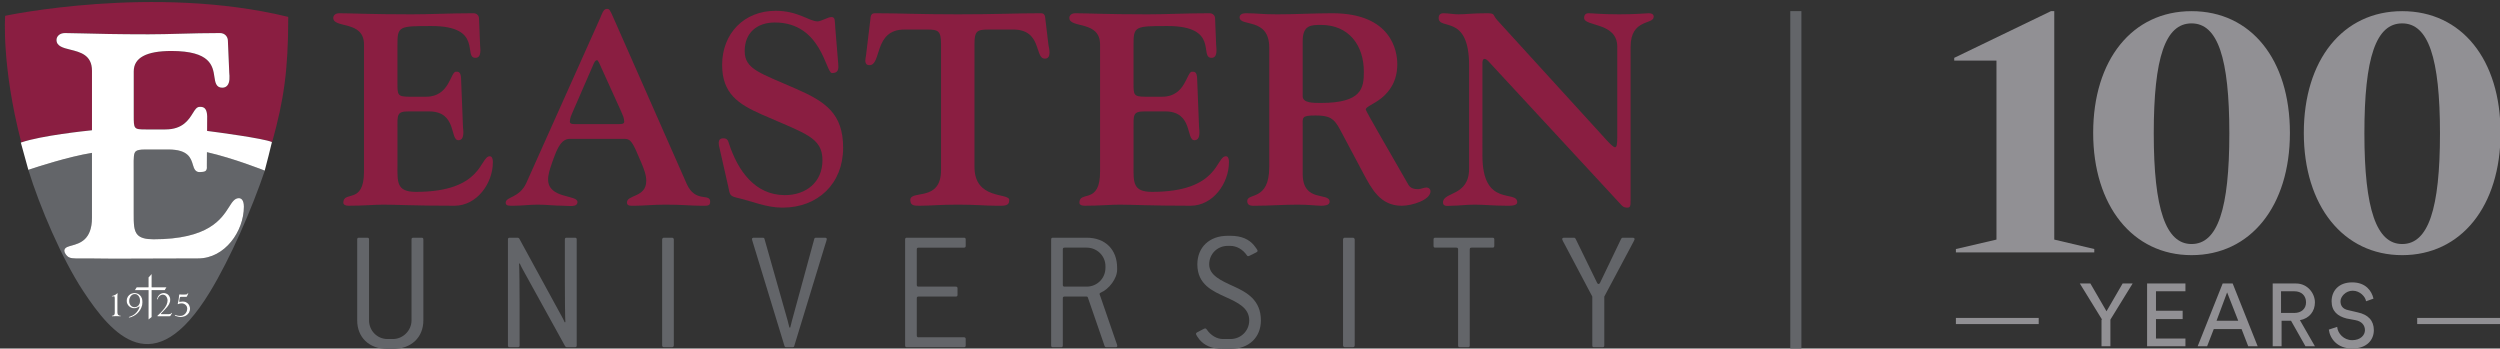 <svg viewBox="0 0 449.824 62.708" version="1.1" xmlns="http://www.w3.org/2000/svg">
  
  <rect x="0" y="0" width="449.824" height="62.708" fill="#333333" stroke="none"/>
  
  <g>
    <g id="Layer_1">
      <g data-name="Layer_1" id="Layer_1-2">
        <g id="Layer_1-2">
          <g>
            <line stroke-width="2" stroke-miterlimit="10" stroke="#636569" fill="none" y2="62.708" x2="323.124" y1="2.008" x1="323.124"></line>
            <g>
              <polygon fill="#919094" points="369.624 43.108 369.624 2.008 369.024 2.008 351.624 10.408 351.624 10.908 359.224 10.908 359.224 43.108 351.924 44.808 351.924 45.408 376.824 45.408 376.824 44.808 369.624 43.108"></polygon>
              <path fill="#919094" d="M394.324,43.908c-4.6,0-6.8-6.2-6.8-19.9s2.1-19.8,6.8-19.8,6.8,6.2,6.8,19.8-2.1,19.9-6.8,19.9M394.324,45.908c10.6,0,17.7-8.8,17.7-22s-7-21.9-17.7-21.9-17.7,8.8-17.7,21.9,7.1,22,17.7,22"></path>
              <path fill="#919094" d="M432.224,43.908c-4.6,0-6.8-6.2-6.8-19.9s2.1-19.8,6.8-19.8,6.8,6.2,6.8,19.8-2.1,19.9-6.8,19.9M432.224,45.908c10.6,0,17.7-8.8,17.7-22s-7-21.9-17.7-21.9-17.7,8.8-17.7,21.9,7.1,22,17.7,22"></path>
              <path fill="#919094" d="M449.824,57.208h-14.9v1.1h14.9v-1.1ZM427.024,53.608c-.3-1.2-1.3-2.8-3.8-2.8s-3.7,1.6-3.7,3.4,1.1,2.7,2.7,3.1l1.6.3c1.1.2,1.7.9,1.7,1.8s-.8,1.8-2.3,1.8-2.6-1.2-2.7-2.4l-1.5.5c.2,1.6,1.5,3.4,4.2,3.4s3.9-1.6,3.9-3.3-1-2.8-2.9-3.2l-1.7-.4c-1-.2-1.4-.8-1.4-1.6s.9-1.9,2.2-1.9,2.3,1.1,2.4,1.9l1.4-.5h-.1v-.1ZM410.424,56.308v-3.9h2.4c1.3,0,2.1.8,2.1,2s-.9,1.9-2.1,1.9h-2.4ZM414.724,62.308h1.8l-2.7-4.7c1.7-.3,2.7-1.6,2.7-3.2s-1.3-3.4-3.4-3.4h-4.2v11.3h1.6v-4.6h1.7l2.6,4.6s-.1,0-.1,0ZM400.724,52.608l2,5.1h-3.9l1.9-5.1ZM404.524,62.308h1.7l-4.5-11.3h-1.8l-4.5,11.3h1.7l1.2-3.1h5l1.2,3.1h0ZM393.224,62.308v-1.4h-5.3v-3.5h4.8v-1.5h-4.8v-3.5h5.3v-1.4h-6.9v11.3s6.9,0,6.9,0ZM378.124,57.508v4.8h1.6v-4.8l4-6.5h-1.8l-2.9,5-2.9-5h-1.9l4,6.5h-.1ZM366.824,57.208h-14.9v1.1h14.9v-1.1Z"></path>
            </g>
          </g>
        </g>
      </g>
      <g>
        <path fill="none" d="M237.716,4.485c-1.811,0-3.327,0-3.327,2.935v9.882c0,1.222,1.809,1.222,3.278,1.222,7.435,0,7.729-2.739,7.729-5.625,0-4.794-2.74-8.415-7.68-8.415Z"></path>
        <path fill="none" d="M107.766,11.236c-.293-.392-.147-.392-.391-.392-.098,0-.293.049-.538.588l-3.767,8.659c-.244.587-.538,1.125-.538,1.81,0,.49.685.441,1.565.441h6.653c.882,0,1.566.049,1.566-.441,0-.685-.293-1.222-.538-1.81l-4.012-8.854Z"></path>
        <path fill="none" d="M198.906,48.19v-.314c0-1.816-1.503-3.32-3.382-3.32h-3.979c-.219,0-.313.094-.313.313v6.39c0,.219.094.313.313.313h3.979c1.879,0,3.382-1.503,3.382-3.382Z"></path>
        <path fill="#8a1e41" d="M88.147,28.114c-1.86,0-1.175,6.409-13.306,6.409-3.523,0-3.328-1.762-3.328-4.795v-6.262c0-2.837-.196-3.424,2.055-3.424h3.62c5.088,0,3.718,5.186,5.284,5.186,1.174,0,.88-1.762.831-2.397l-.342-8.708c-.049-1.321-.587-1.223-.929-1.223-.979,0-1.126,4.501-5.333,4.501h-3.082c-2.104,0-2.104-.343-2.104-2.446v-6.849c0-3.375.197-3.425,6.115-3.425,9.442,0,5.626,5.724,7.926,5.724,1.125,0,.88-1.614.831-2.25l-.196-4.843c0-.441-.342-.93-.978-.93-4.306,0-7.681.196-11.155.196-7.484,0-11.006-.196-13.013-.196-.685,0-1.076.391-1.076.832,0,1.957,5.528.391,5.528,4.794v22.894c0,5.968-3.719,3.327-3.719,5.577,0,.293.293.538.93.538,2.689,0,4.745-.196,6.262-.196,2.445,0,5.38.196,12.817.196,4.011,0,6.898-4.011,6.898-7.827,0-.929-.342-1.076-.538-1.076Z"></path>
        <path fill="#8a1e41" d="M123.568,33.104l-13.208-29.94c-.636-1.467-.733-1.565-1.174-1.565-.636,0-.882.929-1.224,1.712l-13.257,29.597c-1.222,2.74-3.718,2.446-3.718,3.571,0,.636.782.538,1.467.538,1.419,0,2.838-.196,4.306-.196,1.565,0,3.033.196,4.598.196,1.028,0,2.544.342,2.544-.685,0-1.322-5.284-.538-5.284-4.061,0-1.174.686-2.886,1.028-3.864,1.125-3.229,2.152-3.425,2.984-3.425h9.637c1.271,0,1.516.49,3.131,4.305.538,1.321.88,2.202.88,3.278,0,2.985-3.473,2.446-3.473,3.865,0,.685.636.587,1.516.587,1.419,0,3.229-.196,5.382-.196,3.229,0,4.55.196,6.311.196,1.322,0,1.762.098,1.762-.733,0-1.614-2.642.293-4.208-3.18ZM110.751,22.341h-6.653c-.88,0-1.565.049-1.565-.441,0-.685.293-1.222.538-1.81l3.767-8.659c.244-.539.44-.588.538-.588.244,0,.098,0,.391.392l4.012,8.854c.244.587.538,1.125.538,1.81,0,.49-.685.441-1.566.441Z"></path>
        <path fill="#8a1e41" d="M143.239,15.982c-6.555-2.886-9.246-3.523-9.246-6.8s2.202-5.136,5.431-5.136c8.413,0,9.148,9.099,10.273,9.099,1.076,0,1.222-.587,1.125-1.663l-.538-6.555c-.098-1.125.049-1.86-.685-1.86-.636,0-1.86.783-2.495.783-1.467,0-3.522-1.908-7.533-1.908-5.724,0-9.637,4.109-9.637,9.735,0,5.136,2.886,7.044,7.093,8.904,7.876,3.473,10.958,4.109,10.958,8.267,0,3.913-2.934,6.261-6.751,6.261-5.429,0-8.462-4.451-10.028-9.148-.196-.636-.293-1.077-1.076-1.077-1.224,0-.733,1.419-.587,2.104l1.516,6.702c.244,1.174.196,1.566,1.419,1.86,2.836.636,5.331,1.809,8.316,1.809,6.409,0,10.91-4.353,10.91-10.763,0-6.212-3.229-8.316-8.464-10.615Z"></path>
        <path fill="#8a1e41" d="M188.103,3.556c-.049-.49-.049-1.174-.782-1.174-4.55,0-7.828.196-14.97.196s-10.42-.196-14.97-.196c-.733,0-.733.685-.782,1.174l-.782,6.457c-.098.636-.391,1.712.636,1.712,2.202,0,.733-6.409,6.262-6.409h4.109c2.006,0,2.495.244,2.495,2.593v22.699c0,5.822-5.528,3.473-5.528,5.382,0,1.076.831,1.027,1.713,1.027,1.956,0,3.571-.196,6.849-.196s4.893.196,6.849.196c1.419,0,2.397.147,2.397-1.027,0-1.37-6.262.049-6.262-5.968V7.91c0-2.349.489-2.593,2.495-2.593h4.158c5.626-.196,4.061,5.234,6.017,5.234,1.273,0,.733-1.908.636-2.495l-.538-4.501Z"></path>
        <path fill="#8a1e41" d="M221.128,29.19c0-.929-.342-1.076-.538-1.076-1.86,0-1.174,6.409-13.306,6.409-3.522,0-3.327-1.762-3.327-4.795v-6.262c0-2.837-.196-3.424,2.054-3.424h3.621c5.087,0,3.718,5.186,5.282,5.186,1.175,0,.88-1.762.831-2.397l-.342-8.708c-.049-1.321-.587-1.223-.929-1.223-.978,0-1.125,4.501-5.333,4.501h-3.082c-2.103,0-2.103-.343-2.103-2.446v-6.849c0-3.375.196-3.425,6.115-3.425,9.442,0,5.625,5.724,7.924,5.724,1.126,0,.88-1.614.831-2.25l-.196-4.843c0-.441-.342-.93-.978-.93-4.304,0-7.68.196-11.155.196-7.484,0-11.006-.196-13.013-.196-.685,0-1.076.391-1.076.832,0,1.957,5.528.391,5.528,4.794v22.894c0,5.968-3.718,3.327-3.718,5.577,0,.293.293.538.929.538,2.691,0,4.745-.196,6.262-.196,2.446,0,5.382.196,12.817.196,4.011,0,6.898-4.011,6.898-7.827Z"></path>
        <path fill="#8a1e41" d="M256.648,33.74c-.489,0-.978.293-1.468.293-.391,0-1.32,0-1.76-.782-3.522-6.164-7.681-13.258-7.681-13.551,0-.489,1.419-.93,2.838-2.054,1.419-1.174,2.838-2.984,2.838-6.115,0-2.251-.978-9.148-11.692-9.148-3.278,0-6.604.196-9.882.196-3.082,0-3.473-.196-5.724-.196-.587,0-1.076.244-1.076.733,0,1.762,5.333-.049,5.333,5.431v21.525c0,6.164-3.962,4.55-3.962,6.115,0,.978,1.027.831,1.565.831,2.446,0,4.893-.196,7.533-.196,2.055,0,3.377.196,4.208.196,1.125,0,1.516-.293,1.516-.733,0-1.761-4.842.244-4.842-4.99v-8.463c0-1.712-.293-2.054,2.298-2.054,2.446,0,3.328.44,4.453,2.592l4.109,7.73c1.517,2.838,3.082,5.92,6.946,5.92,1.957,0,5.186-1.076,5.186-2.593,0-.391-.293-.685-.733-.685ZM237.667,18.525c-1.468,0-3.278,0-3.278-1.222V7.42c0-2.935,1.516-2.935,3.327-2.935,4.94,0,7.68,3.621,7.68,8.415,0,2.886-.293,5.625-7.729,5.625Z"></path>
        <path fill="#8a1e41" d="M296.621,2.382c-.44,0-2.153.196-5.235.196-3.375,0-4.793-.196-5.576-.196-.636,0-.784.489-.784.832,0,1.614,5.968.733,5.968,5.185v16.29c0,1.223-.098,1.81-.391,1.81s-.88-.587-1.516-1.271l-19.667-21.574c-.88-.93-.293-1.272-1.858-1.272-2.593,0-3.864.196-5.137.196-.929,0-1.809-.196-2.74-.196-.587,0-.831.391-.831.832,0,2.348,5.479-.832,5.479,8.561v18.59c0,4.99-4.697,4.109-4.697,6.066,0,.831.979.587,1.517.587,1.32,0,2.642-.196,4.207-.196,1.713,0,3.375.196,5.773.196.636,0,1.86.049,1.86-.636,0-2.3-6.262,1.027-6.262-8.366V11.383c0-.441.098-.783.391-.783.244,0,.538.244.88.636l23.532,25.439c.342.391.587.685,1.271.685.587,0,.587-.391.587-1.467V8.448c0-5.136,4.158-3.963,4.158-5.431,0-.147,0-.636-.929-.636Z"></path>
        <path fill="#636569" d="M75.861,42.771h-1.503c-.219,0-.313.094-.313.313v14.566c0,1.817-1.535,3.352-3.352,3.352h-.971c-1.881,0-3.321-1.535-3.321-3.352v-14.566c0-.219-.094-.313-.313-.313h-1.505c-.219,0-.313.094-.313.313v14.566c0,3.039,2.131,5.138,5.452,5.138h.971c3.32,0,5.481-2.098,5.481-5.138v-14.566c0-.219-.094-.313-.313-.313Z"></path>
        <path fill="#636569" d="M103.452,42.771h-1.503c-.219,0-.314.094-.314.313v7.611c0,2.476.032,6.516.095,7.268l-.126.032c-.094-.251-.469-.971-.564-1.129l-7.611-13.939c-.063-.095-.156-.156-.282-.156h-1.44c-.219,0-.314.094-.314.313v19.078c0,.219.095.313.314.313h1.471c.219,0,.314-.094.314-.313v-7.457c0-2.474-.032-6.515-.095-7.268l.126-.031c.094.25.439.908.564,1.127l7.611,13.785c.063.094.189.156.282.156h1.473c.219,0,.313-.094.313-.313v-19.078c0-.219-.094-.313-.313-.313Z"></path>
        <path fill="#636569" d="M119.452,42.771h1.473c.173,0,.313.14.313.313v19.078c0,.173-.14.313-.313.313h-1.474c-.173,0-.313-.14-.313-.313v-19.077c0-.174.141-.314.314-.314Z"></path>
        <path fill="#636569" d="M148.422,42.771h-1.597c-.156,0-.282.061-.313.219l-4.01,14.691c-.063.219-.251,1.003-.314,1.254h-.156c-.063-.251-.25-1.035-.313-1.254l-4.166-14.691c-.031-.158-.156-.219-.313-.219h-1.598c-.219,0-.344.094-.344.25,0,.126.124.439.219.784l5.637,18.451c.032.156.158.219.314.219h1.127c.156,0,.282-.063.313-.219l5.576-18.264c.094-.282.282-.845.282-.971,0-.156-.126-.25-.345-.25Z"></path>
        <path fill="#636569" d="M173.446,42.771h-10.276c-.219,0-.313.094-.313.313v19.078c0,.219.094.313.313.313h10.276c.219,0,.313-.094.313-.313v-1.16c0-.219-.094-.313-.313-.313h-8.177c-.219,0-.313-.094-.313-.313v-6.705c0-.218.094-.313.313-.313h6.705c.219,0,.313-.094.313-.313v-1.16c0-.219-.094-.313-.313-.313h-6.705c-.219,0-.313-.094-.313-.313v-6.39c0-.219.094-.313.313-.313h8.177c.219,0,.313-.095.313-.314v-1.158c0-.219-.094-.313-.313-.313Z"></path>
        <path fill="#636569" d="M197.967,53.264c-.063-.156-.126-.282-.126-.376s.063-.156.187-.219c1.505-.626,2.976-2.537,2.976-4.135v-.344c0-3.321-2.161-5.419-5.481-5.419h-6.077c-.219,0-.313.094-.313.313v19.078c0,.219.094.313.313.313h1.473c.219,0,.313-.094.313-.313v-8.491c0-.218.094-.313.313-.313h3.947c.126,0,.219.063.251.189l3.007,8.709c.032.126.156.219.282.219h1.692c.219,0,.313-.094.313-.25,0-.095-.126-.471-.25-.784l-2.819-8.177ZM195.523,51.572h-3.979c-.219,0-.313-.094-.313-.313v-6.39c0-.219.094-.313.313-.313h3.979c1.879,0,3.382,1.503,3.382,3.32v.314c0,1.879-1.503,3.382-3.382,3.382Z"></path>
        <path fill="#636569" d="M222.018,51.542c-2.35-1.066-4.448-2.005-4.448-3.979,0-1.879,1.473-3.321,3.321-3.321h.502c1.065,0,2.223.595,2.976,1.724.061.094.124.124.219.124.094,0,.281-.094.407-.156l1.065-.532c.126-.063.219-.156.219-.282,0-.124-.344-.626-.689-1.034-.845-.971-2.098-1.66-4.197-1.66h-.502c-3.321,0-5.452,2.098-5.452,5.137,0,3.603,2.695,4.793,5.106,5.89,2.224,1.002,4.229,1.973,4.229,4.197,0,1.88-1.503,3.352-3.382,3.352h-1.348c-1.065,0-2.192-.626-2.944-1.753-.063-.095-.156-.158-.251-.158-.094,0-.187.063-.281.095l-1.19.626c-.126.063-.189.156-.189.251,0,.156.345.689.626,1.032.847,1.003,2.131,1.692,4.229,1.692h1.348c3.352,0,5.481-2.098,5.481-5.138,0-3.665-2.537-5.044-4.855-6.108Z"></path>
        <rect fill="#636569" ry=".313" rx=".313" height="19.704" width="2.098" y="42.771" x="241.652"></rect>
        <path fill="#636569" d="M268.556,42.771h-10.306c-.219,0-.313.094-.313.313v1.158c0,.219.094.314.313.314h3.79c.219,0,.314.094.314.313v17.293c0,.219.094.313.313.313h1.473c.219,0,.313-.094.313-.313v-17.293c0-.219.094-.313.313-.313h3.79c.219,0,.313-.095.313-.314v-1.158c0-.219-.094-.313-.313-.313Z"></path>
        <path fill="#636569" d="M293.767,42.771h-1.785c-.126,0-.219.094-.282.187l-3.79,7.894c-.063.158-.189.251-.282.251s-.219-.094-.282-.251l-3.853-7.894c-.063-.094-.156-.187-.282-.187h-1.785c-.219,0-.344.094-.344.25,0,.126.282.658.563,1.16l4.856,9.178v8.804c0,.219.094.313.313.313h1.535c.219,0,.313-.094.313-.313v-8.804l4.824-9.053c.407-.752.626-1.158.626-1.284,0-.156-.124-.25-.344-.25Z"></path>
        <path fill="#636569" d="M24.266,52.914c-.576,0-1.009.539-1.009,1.263,0,.625.409,1.089.953,1.089.57,0,.978-.482.978-1.151,0-.675-.402-1.201-.922-1.201Z"></path>
        <path fill="#636569" d="M37.242,27.381l-.015,2.563c.021.258.017.546-.157.746-.19.218-.468.235-.889.261l-.183.012c-.873.063-1.089-.652-1.295-1.339-.345-1.148-.818-2.72-4.371-2.72h-4.177c-.99,0-1.497.104-1.749.357-.356.358-.351,1.197-.343,2.589.001.226.003.467.003.724v7.75c-.007,1.866-.012,3.215.735,3.964.52.522,1.418.766,2.823.766,9.906,0,12.225-3.656,13.61-5.84.553-.871.989-1.56,1.75-1.56.272,0,.905.149.905,1.526,0,4.409-3.387,9.322-8.247,9.322-5.455,0-8.824.018-11.284.032-1.41.008-2.52.014-3.549.014-.673,0-1.432-.009-2.288-.019-1.379-.017-2.991-.035-4.903-.026h0c-1.007,0-1.395-.24-1.676-.6-.215-.276-.445-.638-.327-.993.136-.409.634-.547,1.266-.722,1.462-.404,3.672-1.015,3.672-5.03v-11.649c-4.258.684-9.971,2.558-11.199,2.97-.081.036-.167.066-.248.102,2.026,6.592,6.027,15.98,9.881,21.817,5.113,7.746,12.659,16.762,22.78.138,3.662-6.019,7.544-14.901,9.94-22.007-.006-.003-.014-.006-.02-.01-.028.109-.047.179-.047.179,0,0-5.525-2.209-10.396-3.318ZM21.623,56.913c-.136,0-.173,0-.501-.018-.08-.007-.155-.007-.223-.007-.056,0-.155.007-.291.012-.192.007-.334.012-.384.012-.062,0-.093-.018-.093-.062,0-.031.019-.043.062-.056.204-.037.247-.05.316-.118.093-.08.13-.186.13-.396v-2.55c0-.366-.012-.402-.148-.402-.044,0-.13.006-.198.012-.044.006-.08.006-.105.006-.044,0-.068-.018-.068-.05,0-.037.012-.043.186-.093.303-.074.576-.229.761-.421.025-.025.044-.031.062-.031.031,0,.044.018.044.062,0,.018,0,.043-.006.074-.019.242-.025.316-.025.409v2.891c0,.254.044.384.167.489.093.075.198.118.309.112.087,0,.118.012.118.061,0,.044-.031.062-.111.062ZM24.928,56.171c-.334.39-.693.637-1.195.835-.211.087-.39.136-.477.136-.056,0-.087-.025-.087-.061,0-.05.012-.062.204-.124.538-.191.873-.402,1.189-.773.278-.328.532-.799.532-1.003,0-.037-.012-.056-.031-.056s-.031.006-.056.031c-.204.186-.563.309-.885.309-.736,0-1.331-.594-1.331-1.337,0-.798.613-1.405,1.411-1.405.396,0,.761.154,1.015.427.285.297.415.687.415,1.232,0,.638-.247,1.263-.706,1.789ZM27.291,57.041l-.575.453.004-5.292h-2.456l.327-.52h2.125v-1.766l.575-.615v2.382h2.666l-.311.52h-2.355v4.838ZM30.914,56.424l-.217.371c-.056.093-.105.118-.241.118h-2.055c-.062,0-.099-.018-.099-.062,0-.025.012-.049.062-.086.143-.124.365-.341.526-.501l.414-.458c.551-.6.83-1.182.83-1.74,0-.297-.099-.575-.285-.786-.149-.167-.322-.248-.557-.248-.433,0-.792.31-.91.78-.012.056-.031.075-.062.075-.037,0-.056-.025-.056-.062,0-.191.161-.539.346-.737.235-.247.508-.365.848-.365.675,0,1.176.52,1.176,1.213,0,.427-.179.854-.557,1.312q-.167.211-.632.687l-.433.446c-.049.056-.062.08-.062.099,0,.025.044.043.105.043h1.281c.26,0,.316-.024.477-.173.044-.043.074-.061.093-.061.031,0,.05.018.05.043,0,.018-.006.031-.044.093ZM32.504,57.037c-.433,0-1.065-.198-1.065-.327,0-.031.031-.056.062-.056.024,0,.043.007.117.031.217.08.533.142.755.142.31,0,.557-.074.767-.229.328-.241.539-.656.539-1.053,0-.545-.433-.953-1.015-.953-.204,0-.371.037-.6.124-.019.006-.044.012-.056.012-.031,0-.049-.019-.049-.05q0-.025.037-.118c.031-.08.081-.322.111-.564l.062-.414c.031-.18.037-.26.049-.446,0-.136.031-.18.124-.18.019,0,.074.007.136.012.043.007.099.007.161.007h.545c.433,0,.465-.012.582-.211.018-.025.037-.037.062-.037.031,0,.05.019.05.043q0,.012-.031.081l-.149.377q-.087.192-.186.192l-.148-.007h-.724c-.198.007-.217.007-.242.043-.018.019-.031.062-.062.217l-.056.322c-.012.093-.025.205-.025.248,0,.05.012.062.043.062.031,0,.068-.007.143-.019.179-.037.31-.05.452-.05.737,0,1.294.564,1.294,1.313,0,.842-.73,1.485-1.684,1.485Z"></path>
        <path fill="#8a1e41" d="M.928,2.843S.242,11.837,3.832,25.63c3.601-1.236,11.523-2.07,12.72-2.191v-10.71c0-2.827-2.083-3.343-3.92-3.799-1.266-.314-2.463-.61-2.463-1.737,0-.619.525-1.245,1.527-1.245.793,0,1.811.027,3.099.061,2.482.066,6.233.165,11.923.165,1.893,0,3.759-.051,5.733-.104,2.222-.06,4.52-.122,7.144-.122.883,0,1.411.691,1.411,1.36l.245,5.771c.058.658.156,1.759-.372,2.337-.221.242-.52.364-.888.364-1.123,0-1.268-.982-1.408-1.931-.291-1.973-.689-4.676-7.741-4.676q-6.776,0-6.776,3.669v7.907c0,2.445,0,2.54,2.144,2.54h3.556c3.118,0,4.204-1.755,4.923-2.917.396-.64.708-1.145,1.234-1.145l.161-.002c.785,0,1.154.521,1.196,1.689l-.015,2.643c1.785.231,10.12,1.334,11.659,1.998.006,0-.002.047-.014.112.009.002.018.003.027.005,2.12-7.62,2.925-12.946,2.925-22.634C27.673-2.861.926,2.843.928,2.843Z"></path>
        <path fill="#fff" d="M21.617,56.79c-.111.006-.216-.037-.309-.112-.124-.105-.167-.235-.167-.489v-2.891c0-.093.006-.167.025-.409.006-.031.006-.056.006-.074,0-.044-.012-.062-.044-.062-.018,0-.037.006-.062.031-.186.192-.458.347-.761.421-.174.05-.186.056-.186.093,0,.031.024.05.068.05.025,0,.062,0,.105-.006.068-.007.155-.012.198-.012.136,0,.148.036.148.402v2.55c0,.211-.037.316-.13.396-.068.068-.111.08-.316.118-.044.012-.062.025-.062.056,0,.044.031.062.093.062.05,0,.192-.006.384-.012.136-.006.235-.012.291-.012.068,0,.142,0,.223.007.328.018.366.018.501.018.081,0,.111-.018.111-.062,0-.049-.031-.061-.118-.061Z"></path>
        <path fill="#fff" d="M24.205,52.723c-.799,0-1.411.607-1.411,1.405,0,.743.594,1.337,1.331,1.337.322,0,.681-.123.885-.309.025-.025.037-.031.056-.031s.031.018.031.056c0,.204-.254.675-.532,1.003-.316.371-.65.582-1.189.773-.192.062-.204.075-.204.124,0,.036.031.061.087.061.087,0,.266-.049.477-.136.501-.198.861-.446,1.195-.835.458-.526.706-1.151.706-1.789,0-.545-.13-.935-.415-1.232-.254-.273-.619-.427-1.015-.427ZM24.21,55.266c-.545,0-.953-.464-.953-1.089,0-.724.433-1.263,1.009-1.263.52,0,.922.526.922,1.201,0,.669-.409,1.151-.978,1.151Z"></path>
        <path fill="#fff" d="M30.815,56.35c-.161.149-.217.173-.477.173h-1.281c-.062,0-.105-.018-.105-.043,0-.018.012-.043.062-.099l.433-.446q.464-.477.632-.687c.378-.458.557-.885.557-1.312,0-.694-.501-1.213-1.176-1.213-.341,0-.613.118-.848.365-.186.198-.346.545-.346.737,0,.037.019.062.056.062.031,0,.05-.019.062-.075.118-.47.477-.78.91-.78.235,0,.408.08.557.248.186.211.285.489.285.786,0,.558-.278,1.14-.83,1.74l-.414.458c-.161.161-.384.377-.526.501-.05.037-.062.061-.062.086,0,.044.037.062.099.062h2.055c.136,0,.186-.025.241-.118l.217-.371c.037-.062.044-.075.044-.093,0-.025-.019-.043-.05-.043-.019,0-.049.018-.093.061Z"></path>
        <path fill="#fff" d="M32.894,54.239c-.142,0-.272.012-.452.05-.074.012-.111.019-.143.019-.031,0-.043-.012-.043-.062,0-.043.012-.155.025-.248l.056-.322c.031-.155.044-.198.062-.217.025-.036.044-.036.242-.043h.724l.148.007q.099,0,.186-.192l.149-.377q.031-.069.031-.081c0-.024-.019-.043-.05-.043-.025,0-.044.012-.062.037-.118.198-.149.211-.582.211h-.545c-.062,0-.118,0-.161-.007-.062-.006-.118-.012-.136-.012-.093,0-.124.044-.124.18-.012.186-.019.266-.049.446l-.062.414c-.031.241-.08.483-.111.564q-.037.093-.037.118c0,.031.019.05.049.05.012,0,.037-.007.056-.012.229-.087.396-.124.6-.124.582,0,1.015.409,1.015.953,0,.396-.211.811-.539,1.053-.211.155-.458.229-.767.229-.223,0-.539-.061-.755-.142-.074-.025-.093-.031-.117-.031-.031,0-.062.025-.062.056,0,.129.632.327,1.065.327.954,0,1.684-.643,1.684-1.485,0-.749-.557-1.313-1.294-1.313Z"></path>
        <polygon fill="#fff" points="29.957 51.683 27.291 51.683 27.291 49.301 26.717 49.917 26.717 51.683 24.592 51.683 24.265 52.203 26.721 52.203 26.717 57.494 27.291 57.041 27.291 52.203 29.646 52.203 29.957 51.683"></polygon>
        <path fill="#fff" d="M37.264,23.557l.015-2.643c-.042-1.168-.411-1.689-1.196-1.689l-.161.002c-.526,0-.838.505-1.234,1.145-.719,1.161-1.805,2.917-4.923,2.917h-3.556c-2.144,0-2.144-.095-2.144-2.54v-7.907q0-3.669,6.776-3.669c7.052,0,7.45,2.703,7.741,4.676.14.949.285,1.931,1.408,1.931.368,0,.667-.123.888-.364.529-.578.431-1.679.372-2.337l-.245-5.771c0-.668-.528-1.36-1.411-1.36-2.624,0-4.922.062-7.144.122-1.975.053-3.84.104-5.733.104-5.69,0-9.441-.099-11.923-.165-1.288-.034-2.306-.061-3.099-.061-1.003,0-1.527.626-1.527,1.245,0,1.126,1.196,1.423,2.463,1.737,1.837.455,3.92.972,3.92,3.799v10.71c-1.196.121-9.119.955-12.72,2.191-.026.009-.057.017-.082.026l1.353,4.907s.095-.032.249-.084c1.228-.412,6.941-2.286,11.199-2.97v11.649c0,4.015-2.21,4.626-3.672,5.03-.631.175-1.13.313-1.266.722-.118.355.113.717.327.993.281.36.669.6,1.676.6h0c1.912-.009,3.523.009,4.903.026.856.01,1.615.019,2.288.019,1.03,0,2.139-.006,3.549-.014,2.46-.013,5.829-.032,11.284-.032,4.86,0,8.247-4.913,8.247-9.322,0-1.378-.633-1.526-.905-1.526-.76,0-1.197.688-1.75,1.56-1.385,2.184-3.704,5.84-13.61,5.84-1.405,0-2.302-.244-2.823-.766-.747-.75-.743-2.098-.737-3.964v-7.75c.001-.257,0-.498-.002-.724-.008-1.391-.013-2.231.343-2.589.252-.254.759-.357,1.749-.357h4.177c3.553,0,4.026,1.572,4.371,2.72.207.687.422,1.402,1.295,1.339l.183-.012c.421-.026.7-.044.889-.261.173-.199.177-.487.157-.746l.015-2.563c4.871,1.108,10.396,3.318,10.396,3.318,0,0,.018-.07.047-.179.212-.806,1.104-4.218,1.225-4.853.012-.065.02-.112.014-.112-1.539-.664-9.874-1.767-11.659-1.998Z"></path>
      </g>
    </g>
  </g>
</svg>